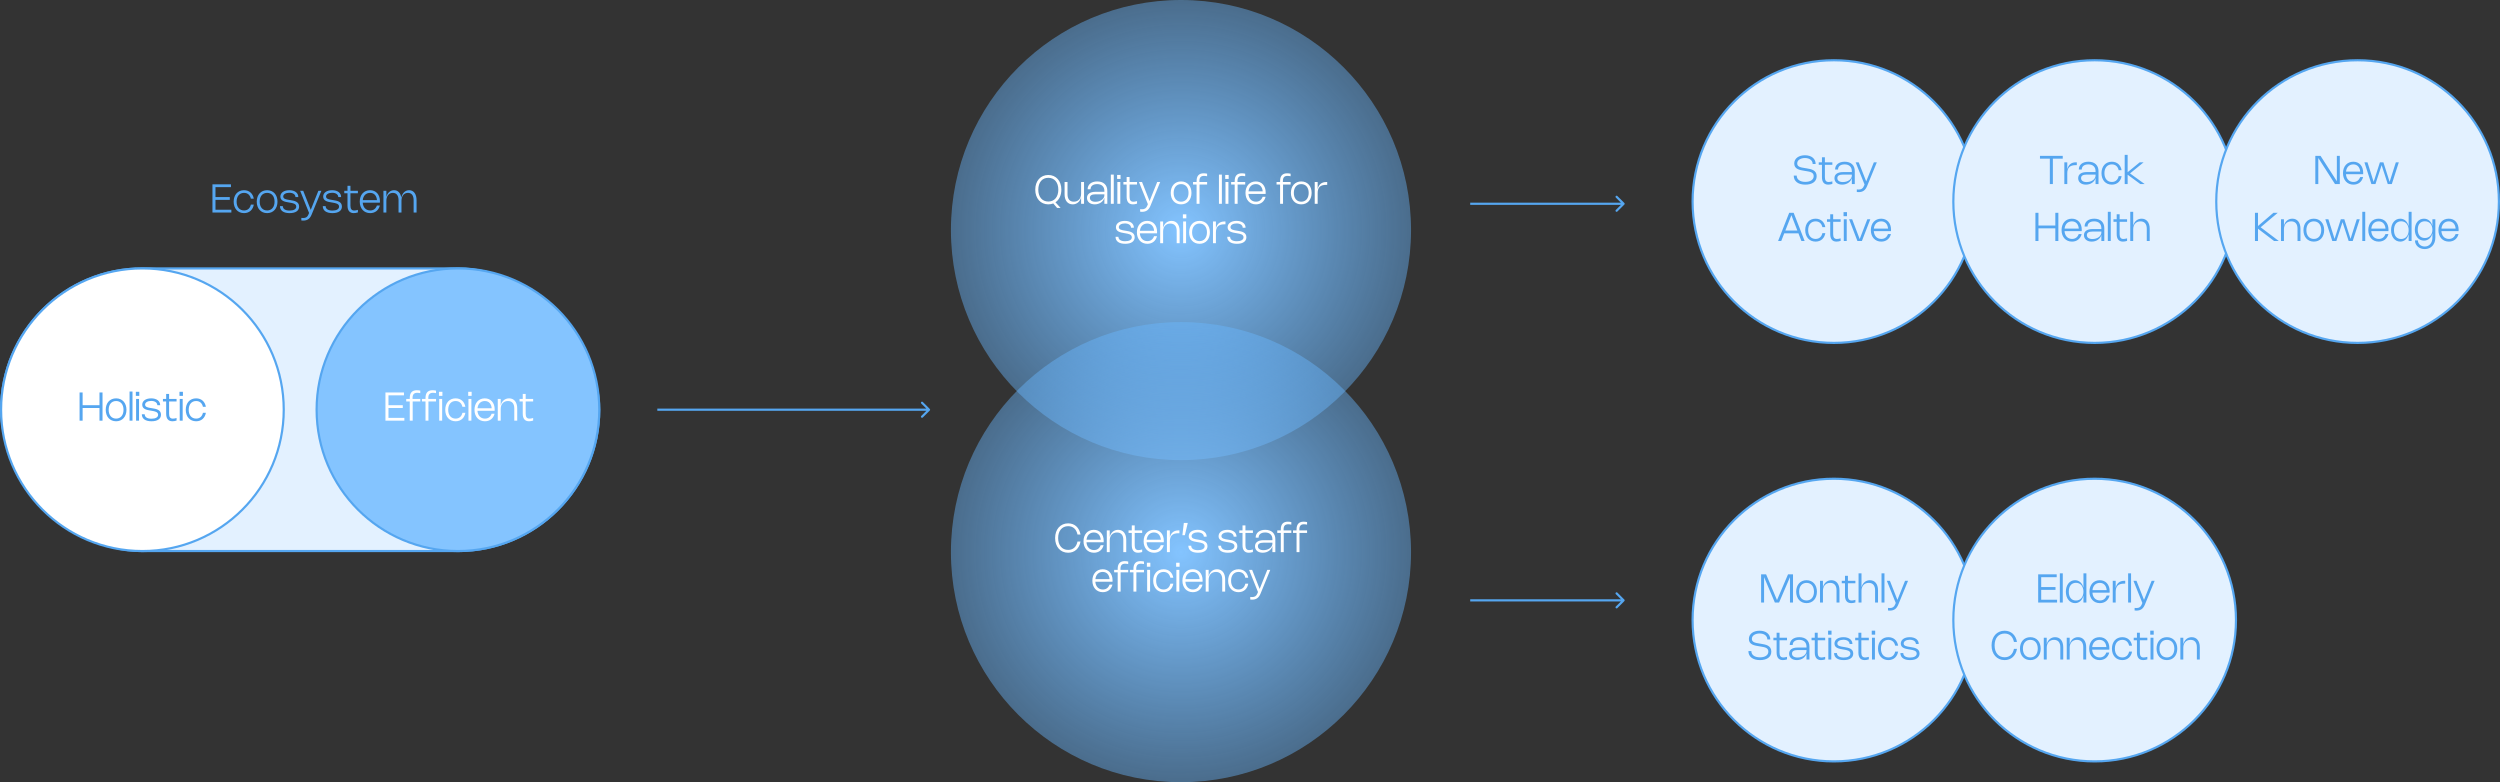 <svg width="1141" height="357" viewBox="0 0 1141 357" fill="none" xmlns="http://www.w3.org/2000/svg">
<rect x="0" y="0" width="1141" height="357" fill="#333333" stroke="none"/>
<g clip-path="url(#clip0_1672_37721)">
<circle cx="539" cy="105" r="105" fill="url(#paint0_radial_1672_37721)"/>
<circle cx="539" cy="252" r="105" fill="url(#paint1_radial_1672_37721)"/>
<rect x="0.5" y="122.5" width="273" height="129" rx="64.5" fill="#E3F1FF" stroke="#55A6F0"/>
<circle cx="65" cy="187" r="64.5" fill="white" stroke="#55A6F0"/>
<circle cx="209" cy="187" r="64.5" fill="#84C4FF" stroke="#55A6F0"/>
<circle cx="837" cy="92" r="64.5" fill="#E3F1FF" stroke="#55A6F0"/>
<circle cx="956" cy="92" r="64.5" fill="#E3F1FF" stroke="#55A6F0"/>
<circle cx="1076" cy="92" r="64.5" fill="#E3F1FF" stroke="#55A6F0"/>
<circle cx="837" cy="283" r="64.5" fill="#E3F1FF" stroke="#55A6F0"/>
<circle cx="956" cy="283" r="64.5" fill="#E3F1FF" stroke="#55A6F0"/>
<path d="M46.791 179.13V192H45.405V186.222H37.706V192H36.32V179.13H37.706V184.935H45.405V179.13H46.791ZM48.253 187.036C48.253 183.9 50.148 181.807 52.987 181.807C55.822 181.807 57.717 183.9 57.717 187.036C57.717 190.173 55.822 192.27 52.987 192.27C50.152 192.27 48.253 190.173 48.253 187.036ZM49.594 187.036C49.594 189.502 50.917 191.05 52.987 191.05C55.057 191.05 56.376 189.502 56.376 187.036C56.376 184.57 55.062 183.027 52.987 183.027C50.917 183.027 49.594 184.57 49.594 187.036ZM60.472 178.68V192H59.131V178.68H60.472ZM63.572 178.828V180.66H61.998V178.828H63.572ZM63.456 182.077V192H62.114V182.077H63.456ZM68.986 181.807C71.502 181.807 73.104 183.031 73.104 184.93H71.794C71.794 183.76 70.683 182.977 68.986 182.977C67.411 182.977 66.223 183.666 66.223 184.696C66.223 185.812 67.623 186.033 68.91 186.24L69.535 186.339C71.209 186.609 73.473 186.978 73.473 189.264C73.473 191.181 71.875 192.27 69.148 192.27C66.331 192.27 64.734 191.109 64.734 189.07H66.048C66.048 190.362 67.155 191.1 69.144 191.1C70.993 191.1 72.163 190.452 72.163 189.295C72.163 187.986 70.665 187.72 69.243 187.482L68.626 187.378C67.047 187.108 64.909 186.757 64.909 184.728C64.909 182.955 66.552 181.807 68.986 181.807ZM80.585 191.95C79.883 192.162 79.253 192.27 78.695 192.27C76.836 192.27 75.837 191.1 75.837 188.863V183.216H74.366V182.077H75.837V179.791H77.178V182.077H80.585V183.216H77.178V188.868C77.178 190.357 77.718 191.068 78.906 191.068C79.334 191.068 79.883 190.974 80.585 190.78V191.95ZM83.489 178.828V180.66H81.913V178.828H83.489ZM83.371 182.077V192H82.031V182.077H83.371ZM86.121 187.036C86.121 189.502 87.444 191.05 89.514 191.05C91.269 191.05 92.291 189.939 92.619 188.395H93.96C93.591 190.636 92.016 192.27 89.51 192.27C86.675 192.27 84.78 190.173 84.78 187.036C84.78 183.9 86.675 181.807 89.51 181.807C92.012 181.807 93.587 183.436 93.956 185.668H92.615C92.286 184.129 91.265 183.027 89.514 183.027C87.444 183.027 86.121 184.57 86.121 187.036Z" fill="#55A6F0"/>
<path d="M175.915 179.13H184.371V180.421H177.301V184.935H183.831V186.222H177.301V190.708H184.551V192H175.915V179.13ZM187.013 192V183.216H185.397V182.077H187.013V181.614C187.013 179.278 188.093 178.095 190.235 178.095C190.712 178.095 191.238 178.153 191.814 178.27V179.44C191.27 179.332 190.802 179.274 190.397 179.274C188.952 179.274 188.291 180.016 188.291 181.614V182.077H191.819V183.216H188.354V192H187.013ZM194.202 192V183.216H192.586V182.077H194.202V181.614C194.202 179.278 195.282 178.095 197.424 178.095C197.901 178.095 198.427 178.153 199.003 178.27V179.44C198.459 179.332 197.991 179.274 197.586 179.274C196.141 179.274 195.48 180.016 195.48 181.614V182.077H199.008V183.216H195.543V192H194.202ZM201.915 178.828V180.66H200.34V178.828H201.915ZM201.798 182.077V192H200.457V182.077H201.798ZM204.553 187.036C204.553 189.502 205.876 191.05 207.946 191.05C209.701 191.05 210.722 189.939 211.051 188.395H212.392C212.023 190.636 210.448 192.27 207.941 192.27C205.106 192.27 203.212 190.173 203.212 187.036C203.212 183.9 205.106 181.807 207.941 181.807C210.443 181.807 212.018 183.436 212.387 185.668H211.046C210.718 184.129 209.696 183.027 207.946 183.027C205.876 183.027 204.553 184.57 204.553 187.036ZM215.262 178.828V180.66H213.687V178.828H215.262ZM215.145 182.077V192H213.804V182.077H215.145ZM224.388 188.814H225.729C225.171 190.996 223.538 192.27 221.315 192.27C218.466 192.27 216.554 190.164 216.554 187.023C216.554 183.9 218.444 181.807 221.265 181.807C223.938 181.807 225.77 183.751 225.77 186.852C225.77 187.054 225.765 187.261 225.743 187.5H217.908C218.061 189.678 219.371 191.05 221.346 191.05C222.822 191.05 223.853 190.281 224.388 188.814ZM217.931 186.33H224.406C224.235 184.237 223.043 183.027 221.27 183.027C219.411 183.027 218.156 184.291 217.931 186.33ZM228.522 186.618V192H227.181V182.077H228.522V185.025C229.012 183.054 230.452 181.807 232.365 181.807C234.646 181.807 236.059 183.576 236.059 186.393V192H234.718V186.393C234.718 184.228 233.697 183.027 231.838 183.027C229.831 183.027 228.522 184.431 228.522 186.618ZM243.331 191.95C242.629 192.162 241.999 192.27 241.441 192.27C239.582 192.27 238.583 191.1 238.583 188.863V183.216H237.112V182.077H238.583V179.791H239.924V182.077H243.331V183.216H239.924V188.868C239.924 190.357 240.464 191.068 241.652 191.068C242.08 191.068 242.629 190.974 243.331 190.78V191.95Z" fill="white"/>
<path d="M472.492 86.565C472.492 82.573 474.904 79.86 478.446 79.86C481.992 79.86 484.404 82.578 484.404 86.565C484.404 89.148 483.391 91.2 481.713 92.325L484.057 94.908H482.46L480.714 92.852C480.03 93.126 479.269 93.27 478.446 93.27C474.904 93.27 472.492 90.552 472.492 86.565ZM473.878 86.565C473.878 89.886 475.647 91.978 478.446 91.978C481.249 91.978 483.018 89.886 483.018 86.565C483.018 83.244 481.249 81.151 478.446 81.151C475.647 81.151 473.878 83.244 473.878 86.565ZM493.413 88.46V83.078H494.754V93H493.413V90.052C492.918 92.023 491.482 93.27 489.565 93.27C487.288 93.27 485.875 91.501 485.875 88.684V83.078H487.216V88.684C487.216 90.849 488.233 92.05 490.096 92.05C492.103 92.05 493.413 90.647 493.413 88.46ZM496.392 86.385C496.392 84.207 498.102 82.808 500.78 82.808C503.651 82.808 505.379 84.418 505.379 87.114V93H504.038V90.233C503.547 92.041 501.801 93.27 499.628 93.27C497.499 93.27 496.1 92.1 496.1 90.327C496.1 88.549 497.513 87.537 500.028 87.537H504.038V87.114C504.038 85.192 502.8 84.027 500.757 84.027C498.782 84.027 497.733 84.963 497.733 86.385H496.392ZM504.038 88.68H500.019C498.278 88.68 497.423 89.207 497.423 90.291C497.423 91.421 498.359 92.091 499.965 92.091C502.229 92.091 504.038 90.772 504.038 89.126V88.68ZM508.324 79.68V93H506.983V79.68H508.324ZM511.425 79.829V81.66H509.85V79.829H511.425ZM511.308 83.078V93H509.967V83.078H511.308ZM518.945 92.951C518.243 93.162 517.613 93.27 517.055 93.27C515.197 93.27 514.198 92.1 514.198 89.864V84.216H512.726V83.078H514.198V80.791H515.539V83.078H518.945V84.216H515.539V89.868C515.539 91.358 516.079 92.069 517.267 92.069C517.694 92.069 518.243 91.974 518.945 91.781V92.951ZM528.14 83.078H529.508L525.084 93.882C524.292 95.849 523.122 96.681 521.214 96.681C520.935 96.681 520.656 96.663 520.368 96.627V95.444C520.692 95.484 520.962 95.507 521.21 95.507C522.443 95.507 523.158 95.034 523.64 93.832L523.896 93.198L519.828 83.078H521.228L524.657 91.785L528.14 83.078ZM534.32 88.037C534.32 84.9 536.215 82.808 539.054 82.808C541.889 82.808 543.784 84.9 543.784 88.037C543.784 91.173 541.889 93.27 539.054 93.27C536.219 93.27 534.32 91.173 534.32 88.037ZM535.661 88.037C535.661 90.502 536.984 92.05 539.054 92.05C541.124 92.05 542.443 90.502 542.443 88.037C542.443 85.57 541.129 84.027 539.054 84.027C536.984 84.027 535.661 85.57 535.661 88.037ZM546.123 93V84.216H544.507V83.078H546.123V82.614C546.123 80.278 547.203 79.095 549.345 79.095C549.822 79.095 550.348 79.153 550.924 79.27V80.441C550.38 80.332 549.912 80.274 549.507 80.274C548.062 80.274 547.401 81.016 547.401 82.614V83.078H550.929V84.216H547.464V93H546.123ZM557.666 79.68V93H556.325V79.68H557.666ZM560.767 79.829V81.66H559.192V79.829H560.767ZM560.65 83.078V93H559.309V83.078H560.65ZM563.508 93V84.216H561.892V83.078H563.508V82.614C563.508 80.278 564.588 79.095 566.73 79.095C567.207 79.095 567.733 79.153 568.309 79.27V80.441C567.765 80.332 567.297 80.274 566.892 80.274C565.447 80.274 564.786 81.016 564.786 82.614V83.078H568.314V84.216H564.849V93H563.508ZM576.274 89.814H577.615C577.057 91.996 575.423 93.27 573.2 93.27C570.352 93.27 568.439 91.164 568.439 88.023C568.439 84.9 570.329 82.808 573.151 82.808C575.824 82.808 577.655 84.751 577.655 87.852C577.655 88.055 577.651 88.261 577.628 88.5H569.794C569.947 90.678 571.256 92.05 573.232 92.05C574.708 92.05 575.738 91.281 576.274 89.814ZM569.816 87.33H576.292C576.121 85.237 574.928 84.027 573.155 84.027C571.297 84.027 570.041 85.291 569.816 87.33ZM584.232 93V84.216H582.617V83.078H584.232V82.614C584.232 80.278 585.312 79.095 587.454 79.095C587.931 79.095 588.458 79.153 589.034 79.27V80.441C588.489 80.332 588.021 80.274 587.616 80.274C586.172 80.274 585.51 81.016 585.51 82.614V83.078H589.038V84.216H585.573V93H584.232ZM589.164 88.037C589.164 84.9 591.059 82.808 593.898 82.808C596.733 82.808 598.628 84.9 598.628 88.037C598.628 91.173 596.733 93.27 593.898 93.27C591.063 93.27 589.164 91.173 589.164 88.037ZM590.505 88.037C590.505 90.502 591.828 92.05 593.898 92.05C595.968 92.05 597.287 90.502 597.287 88.037C597.287 85.57 595.973 84.027 593.898 84.027C591.828 84.027 590.505 85.57 590.505 88.037ZM601.378 88.126V93H600.037V83.078H601.378V86.308C601.833 84.252 603.142 83.078 605.284 83.078H605.734V84.369H605.284C602.458 84.369 601.378 85.606 601.378 88.126ZM513.385 100.807C515.9 100.807 517.502 102.031 517.502 103.93H516.193C516.193 102.76 515.081 101.977 513.385 101.977C511.81 101.977 510.622 102.666 510.622 103.696C510.622 104.812 512.021 105.033 513.308 105.24L513.934 105.339C515.608 105.609 517.871 105.978 517.871 108.264C517.871 110.181 516.274 111.27 513.547 111.27C510.73 111.27 509.132 110.109 509.132 108.07H510.446C510.446 109.362 511.553 110.1 513.542 110.1C515.392 110.1 516.562 109.452 516.562 108.295C516.562 106.986 515.063 106.72 513.641 106.482L513.025 106.378C511.445 106.108 509.308 105.757 509.308 103.728C509.308 101.955 510.95 100.807 513.385 100.807ZM526.712 107.814H528.053C527.495 109.996 525.862 111.27 523.639 111.27C520.79 111.27 518.878 109.164 518.878 106.023C518.878 102.9 520.768 100.807 523.589 100.807C526.262 100.807 528.094 102.751 528.094 105.852C528.094 106.054 528.089 106.261 528.067 106.5H520.232C520.385 108.678 521.695 110.05 523.67 110.05C525.146 110.05 526.177 109.281 526.712 107.814ZM520.255 105.33H526.73C526.559 103.237 525.367 102.027 523.594 102.027C521.735 102.027 520.48 103.291 520.255 105.33ZM530.846 105.618V111H529.505V101.077H530.846V104.025C531.337 102.054 532.777 100.807 534.689 100.807C536.971 100.807 538.384 102.576 538.384 105.393V111H537.043V105.393C537.043 103.228 536.021 102.027 534.163 102.027C532.156 102.027 530.846 103.431 530.846 105.618ZM541.44 97.829V99.66H539.865V97.829H541.44ZM541.323 101.077V111H539.982V101.077H541.323ZM542.731 106.036C542.731 102.9 544.626 100.807 547.465 100.807C550.3 100.807 552.195 102.9 552.195 106.036C552.195 109.173 550.3 111.27 547.465 111.27C544.63 111.27 542.731 109.173 542.731 106.036ZM544.072 106.036C544.072 108.502 545.395 110.05 547.465 110.05C549.535 110.05 550.854 108.502 550.854 106.036C550.854 103.57 549.54 102.027 547.465 102.027C545.395 102.027 544.072 103.57 544.072 106.036ZM554.946 106.126V111H553.605V101.077H554.946V104.308C555.4 102.252 556.71 101.077 558.852 101.077H559.302V102.369H558.852C556.026 102.369 554.946 103.606 554.946 106.126ZM564.361 100.807C566.877 100.807 568.479 102.031 568.479 103.93H567.169C567.169 102.76 566.058 101.977 564.361 101.977C562.786 101.977 561.598 102.666 561.598 103.696C561.598 104.812 562.998 105.033 564.285 105.24L564.91 105.339C566.584 105.609 568.848 105.978 568.848 108.264C568.848 110.181 567.25 111.27 564.523 111.27C561.706 111.27 560.109 110.109 560.109 108.07H561.423C561.423 109.362 562.53 110.1 564.519 110.1C566.368 110.1 567.538 109.452 567.538 108.295C567.538 106.986 566.04 106.72 564.618 106.482L564.001 106.378C562.422 106.108 560.284 105.757 560.284 103.728C560.284 101.955 561.927 100.807 564.361 100.807Z" fill="white"/>
<path d="M823.799 70.86C826.697 70.86 828.659 72.39 828.659 74.861H827.304C827.304 73.177 825.842 72.12 823.785 72.12C821.963 72.12 820.244 72.966 820.244 74.591C820.244 76.129 821.769 76.391 823.727 76.706L824.492 76.832C826.562 77.165 829.127 77.588 829.127 80.395C829.127 82.956 826.998 84.27 823.965 84.27C820.707 84.27 818.664 82.758 818.664 80.153H820.019C820.019 81.948 821.576 83.01 823.952 83.01C826.089 83.01 827.768 82.141 827.768 80.377C827.768 78.659 826.184 78.384 824.352 78.091L823.475 77.948C821.414 77.619 818.889 77.223 818.889 74.622C818.889 72.192 821.099 70.86 823.799 70.86ZM836.289 83.951C835.587 84.162 834.957 84.27 834.399 84.27C832.54 84.27 831.541 83.1 831.541 80.864V75.216H830.07V74.078H831.541V71.791H832.882V74.078H836.289V75.216H832.882V80.868C832.882 82.358 833.422 83.069 834.61 83.069C835.038 83.069 835.587 82.974 836.289 82.781V83.951ZM837.537 77.385C837.537 75.207 839.247 73.808 841.924 73.808C844.795 73.808 846.523 75.418 846.523 78.114V84H845.182V81.233C844.692 83.041 842.946 84.27 840.772 84.27C838.644 84.27 837.244 83.1 837.244 81.327C837.244 79.549 838.657 78.537 841.173 78.537H845.182V78.114C845.182 76.192 843.945 75.027 841.902 75.027C839.926 75.027 838.878 75.963 838.878 77.385H837.537ZM845.182 79.68H841.164C839.422 79.68 838.567 80.207 838.567 81.291C838.567 82.421 839.503 83.091 841.11 83.091C843.373 83.091 845.182 81.772 845.182 80.126V79.68ZM855.222 74.078H856.59L852.166 84.882C851.374 86.849 850.204 87.681 848.296 87.681C848.017 87.681 847.738 87.663 847.45 87.627V86.444C847.774 86.484 848.044 86.507 848.292 86.507C849.525 86.507 850.24 86.034 850.722 84.832L850.978 84.198L846.91 74.078H848.31L851.739 82.785L855.222 74.078ZM812.959 110H811.515L816.586 97.13H818.625L823.642 110H822.166L820.803 106.485H814.336L812.959 110ZM814.831 105.225H820.317L817.59 98.201L814.831 105.225ZM825.24 105.036C825.24 107.502 826.563 109.05 828.633 109.05C830.388 109.05 831.41 107.939 831.738 106.395H833.079C832.71 108.636 831.135 110.27 828.629 110.27C825.794 110.27 823.899 108.173 823.899 105.036C823.899 101.9 825.794 99.808 828.629 99.808C831.131 99.808 832.706 101.436 833.075 103.668H831.734C831.405 102.129 830.384 101.027 828.633 101.027C826.563 101.027 825.24 102.57 825.24 105.036ZM840.059 109.95C839.357 110.162 838.727 110.27 838.169 110.27C836.311 110.27 835.312 109.1 835.312 106.863V101.216H833.84V100.077H835.312V97.791H836.653V100.077H840.059V101.216H836.653V106.868C836.653 108.357 837.193 109.068 838.381 109.068C838.808 109.068 839.357 108.974 840.059 108.78V109.95ZM842.963 96.829V98.66H841.388V96.829H842.963ZM842.846 100.077V110H841.505V100.077H842.846ZM852.242 100.077H853.61L849.767 110H847.724L843.931 100.077H845.33L848.764 109.113L852.242 100.077ZM861.687 106.814H863.028C862.47 108.996 860.837 110.27 858.614 110.27C855.765 110.27 853.853 108.164 853.853 105.023C853.853 101.9 855.743 99.808 858.564 99.808C861.237 99.808 863.069 101.751 863.069 104.852C863.069 105.054 863.064 105.261 863.042 105.5H855.207C855.36 107.678 856.67 109.05 858.645 109.05C860.121 109.05 861.152 108.281 861.687 106.814ZM855.23 104.33H861.705C861.534 102.237 860.342 101.027 858.569 101.027C856.71 101.027 855.455 102.291 855.23 104.33Z" fill="#55A6F0"/>
<path d="M816.052 262.13H818.329V275H816.943V263.408L811.966 275H810.049L805.126 263.412V275H803.767V262.13H806.048L811.025 273.875L816.052 262.13ZM819.778 270.036C819.778 266.9 821.673 264.807 824.512 264.807C827.347 264.807 829.242 266.9 829.242 270.036C829.242 273.173 827.347 275.27 824.512 275.27C821.677 275.27 819.778 273.173 819.778 270.036ZM821.119 270.036C821.119 272.502 822.442 274.05 824.512 274.05C826.582 274.05 827.901 272.502 827.901 270.036C827.901 267.57 826.587 266.027 824.512 266.027C822.442 266.027 821.119 267.57 821.119 270.036ZM831.993 269.618V275H830.652V265.077H831.993V268.025C832.483 266.054 833.923 264.807 835.836 264.807C838.117 264.807 839.53 266.576 839.53 269.393V275H838.189V269.393C838.189 267.228 837.168 266.027 835.309 266.027C833.302 266.027 831.993 267.431 831.993 269.618ZM846.802 274.95C846.1 275.162 845.47 275.27 844.912 275.27C843.053 275.27 842.054 274.1 842.054 271.863V266.216H840.583V265.077H842.054V262.791H843.395V265.077H846.802V266.216H843.395V271.868C843.395 273.357 843.935 274.068 845.123 274.068C845.551 274.068 846.1 273.974 846.802 273.78V274.95ZM849.588 269.618V275H848.247V261.68H849.588V268.025C850.083 266.054 851.519 264.807 853.436 264.807C855.713 264.807 857.126 266.576 857.126 269.393V275H855.785V269.393C855.785 267.228 854.768 266.027 852.909 266.027C850.898 266.027 849.588 267.431 849.588 269.618ZM860.069 261.68V275H858.728V261.68H860.069ZM869.461 265.077H870.829L866.406 275.882C865.614 277.849 864.444 278.681 862.536 278.681C862.257 278.681 861.978 278.663 861.69 278.627V277.444C862.014 277.484 862.284 277.507 862.531 277.507C863.764 277.507 864.48 277.034 864.961 275.833L865.218 275.198L861.15 265.077H862.549L865.978 273.785L869.461 265.077ZM803.101 287.86C805.999 287.86 807.961 289.39 807.961 291.86H806.607C806.607 290.177 805.144 289.12 803.088 289.12C801.265 289.12 799.546 289.966 799.546 291.59C799.546 293.129 801.072 293.39 803.029 293.705L803.794 293.831C805.864 294.164 808.429 294.587 808.429 297.395C808.429 299.956 806.301 301.27 803.268 301.27C800.01 301.27 797.967 299.758 797.967 297.152H799.321C799.321 298.948 800.878 300.01 803.254 300.01C805.392 300.01 807.07 299.141 807.07 297.377C807.07 295.658 805.486 295.384 803.655 295.091L802.777 294.947C800.716 294.619 798.192 294.223 798.192 291.622C798.192 289.192 800.401 287.86 803.101 287.86ZM815.592 300.95C814.89 301.162 814.26 301.27 813.702 301.27C811.843 301.27 810.844 300.1 810.844 297.863V292.216H809.373V291.077H810.844V288.791H812.185V291.077H815.592V292.216H812.185V297.868C812.185 299.357 812.725 300.068 813.913 300.068C814.341 300.068 814.89 299.974 815.592 299.78V300.95ZM816.84 294.385C816.84 292.207 818.55 290.807 821.227 290.807C824.098 290.807 825.826 292.418 825.826 295.114V301H824.485V298.232C823.995 300.041 822.249 301.27 820.075 301.27C817.947 301.27 816.547 300.1 816.547 298.327C816.547 296.549 817.96 295.537 820.476 295.537H824.485V295.114C824.485 293.192 823.248 292.027 821.205 292.027C819.229 292.027 818.181 292.963 818.181 294.385H816.84ZM824.485 296.68H820.467C818.725 296.68 817.87 297.206 817.87 298.291C817.87 299.42 818.806 300.091 820.413 300.091C822.676 300.091 824.485 298.772 824.485 297.125V296.68ZM833.012 300.95C832.31 301.162 831.68 301.27 831.122 301.27C829.263 301.27 828.264 300.1 828.264 297.863V292.216H826.793V291.077H828.264V288.791H829.605V291.077H833.012V292.216H829.605V297.868C829.605 299.357 830.145 300.068 831.333 300.068C831.761 300.068 832.31 299.974 833.012 299.78V300.95ZM835.915 287.828V289.66H834.34V287.828H835.915ZM835.798 291.077V301H834.457V291.077H835.798ZM841.329 290.807C843.845 290.807 845.447 292.031 845.447 293.93H844.137C844.137 292.76 843.026 291.977 841.329 291.977C839.754 291.977 838.566 292.666 838.566 293.696C838.566 294.812 839.966 295.033 841.253 295.24L841.878 295.339C843.552 295.609 845.816 295.978 845.816 298.264C845.816 300.181 844.218 301.27 841.491 301.27C838.674 301.27 837.077 300.109 837.077 298.07H838.391C838.391 299.362 839.498 300.1 841.487 300.1C843.336 300.1 844.506 299.452 844.506 298.295C844.506 296.986 843.008 296.72 841.586 296.482L840.969 296.378C839.39 296.108 837.252 295.757 837.252 293.728C837.252 291.955 838.895 290.807 841.329 290.807ZM852.928 300.95C852.226 301.162 851.596 301.27 851.038 301.27C849.179 301.27 848.18 300.1 848.18 297.863V292.216H846.709V291.077H848.18V288.791H849.521V291.077H852.928V292.216H849.521V297.868C849.521 299.357 850.061 300.068 851.249 300.068C851.677 300.068 852.226 299.974 852.928 299.78V300.95ZM855.831 287.828V289.66H854.256V287.828H855.831ZM855.714 291.077V301H854.373V291.077H855.714ZM858.464 296.036C858.464 298.502 859.787 300.05 861.857 300.05C863.612 300.05 864.634 298.939 864.962 297.395H866.303C865.934 299.636 864.359 301.27 861.853 301.27C859.018 301.27 857.123 299.173 857.123 296.036C857.123 292.9 859.018 290.807 861.853 290.807C864.355 290.807 865.93 292.436 866.299 294.668H864.958C864.629 293.129 863.608 292.027 861.857 292.027C859.787 292.027 858.464 293.57 858.464 296.036ZM871.599 290.807C874.114 290.807 875.716 292.031 875.716 293.93H874.407C874.407 292.76 873.295 291.977 871.599 291.977C870.024 291.977 868.836 292.666 868.836 293.696C868.836 294.812 870.235 295.033 871.522 295.24L872.148 295.339C873.822 295.609 876.085 295.978 876.085 298.264C876.085 300.181 874.488 301.27 871.761 301.27C868.944 301.27 867.346 300.109 867.346 298.07H868.66C868.66 299.362 869.767 300.1 871.756 300.1C873.606 300.1 874.776 299.452 874.776 298.295C874.776 296.986 873.277 296.72 871.855 296.482L871.239 296.378C869.659 296.108 867.522 295.757 867.522 293.728C867.522 291.955 869.164 290.807 871.599 290.807Z" fill="#55A6F0"/>
<path d="M930.219 262.13H938.675V263.421H931.605V267.935H938.135V269.222H931.605V273.708H938.855V275H930.219V262.13ZM941.451 261.68V275H940.11V261.68H941.451ZM950.888 261.68H952.229V275H950.888V271.809C950.384 273.92 948.953 275.27 947.054 275.27C944.588 275.27 942.856 273.11 942.856 270.036C942.856 266.963 944.588 264.807 947.054 264.807C948.953 264.807 950.384 266.157 950.888 268.263V261.68ZM950.888 270.036C950.888 267.593 949.538 265.995 947.477 265.995C945.412 265.995 944.197 267.494 944.197 270.036C944.197 272.579 945.416 274.082 947.477 274.082C949.538 274.082 950.888 272.48 950.888 270.036ZM961.465 271.814H962.806C962.248 273.996 960.615 275.27 958.392 275.27C955.543 275.27 953.631 273.164 953.631 270.023C953.631 266.9 955.521 264.807 958.342 264.807C961.015 264.807 962.847 266.751 962.847 269.852C962.847 270.054 962.842 270.261 962.82 270.5H954.985C955.138 272.678 956.448 274.05 958.423 274.05C959.899 274.05 960.93 273.281 961.465 271.814ZM955.008 269.33H961.483C961.312 267.237 960.12 266.027 958.347 266.027C956.488 266.027 955.233 267.291 955.008 269.33ZM965.599 270.126V275H964.258V265.077H965.599V268.308C966.054 266.252 967.363 265.077 969.505 265.077H969.955V266.369H969.505C966.679 266.369 965.599 267.606 965.599 270.126ZM972.617 261.68V275H971.276V261.68H972.617ZM982.009 265.077H983.377L978.954 275.882C978.162 277.849 976.992 278.681 975.084 278.681C974.805 278.681 974.526 278.663 974.238 278.627V277.444C974.562 277.484 974.832 277.507 975.079 277.507C976.312 277.507 977.028 277.034 977.509 275.833L977.766 275.198L973.698 265.077H975.097L978.526 273.785L982.009 265.077ZM910.336 294.565C910.336 297.886 912.105 299.978 914.904 299.978C917.181 299.978 918.67 298.592 919.165 296.153H920.551C919.984 299.321 917.896 301.27 914.899 301.27C911.362 301.27 908.95 298.552 908.95 294.565C908.95 290.573 911.362 287.86 914.899 287.86C917.896 287.86 919.984 289.808 920.551 292.976H919.165C918.67 290.537 917.181 289.151 914.904 289.151C912.105 289.151 910.336 291.244 910.336 294.565ZM921.911 296.036C921.911 292.9 923.806 290.807 926.645 290.807C929.48 290.807 931.375 292.9 931.375 296.036C931.375 299.173 929.48 301.27 926.645 301.27C923.81 301.27 921.911 299.173 921.911 296.036ZM923.252 296.036C923.252 298.502 924.575 300.05 926.645 300.05C928.715 300.05 930.034 298.502 930.034 296.036C930.034 293.57 928.72 292.027 926.645 292.027C924.575 292.027 923.252 293.57 923.252 296.036ZM934.125 295.618V301H932.784V291.077H934.125V294.025C934.616 292.054 936.056 290.807 937.968 290.807C940.25 290.807 941.663 292.576 941.663 295.393V301H940.322V295.393C940.322 293.228 939.3 292.027 937.442 292.027C935.435 292.027 934.125 293.431 934.125 295.618ZM944.602 295.618V301H943.261V291.077H944.602V294.025C945.093 292.054 946.533 290.807 948.445 290.807C950.727 290.807 952.14 292.576 952.14 295.393V301H950.799V295.393C950.799 293.228 949.777 292.027 947.919 292.027C945.912 292.027 944.602 293.431 944.602 295.618ZM961.334 297.814H962.675C962.117 299.996 960.483 301.27 958.26 301.27C955.412 301.27 953.499 299.164 953.499 296.023C953.499 292.9 955.389 290.807 958.211 290.807C960.884 290.807 962.715 292.751 962.715 295.852C962.715 296.054 962.711 296.261 962.688 296.5H954.854C955.007 298.678 956.316 300.05 958.292 300.05C959.768 300.05 960.798 299.281 961.334 297.814ZM954.876 295.33H961.352C961.181 293.237 959.988 292.027 958.215 292.027C956.357 292.027 955.101 293.291 954.876 295.33ZM965.229 296.036C965.229 298.502 966.552 300.05 968.622 300.05C970.377 300.05 971.398 298.939 971.727 297.395H973.068C972.699 299.636 971.124 301.27 968.617 301.27C965.782 301.27 963.888 299.173 963.888 296.036C963.888 292.9 965.782 290.807 968.617 290.807C971.119 290.807 972.694 292.436 973.063 294.668H971.722C971.394 293.129 970.372 292.027 968.622 292.027C966.552 292.027 965.229 293.57 965.229 296.036ZM980.048 300.95C979.346 301.162 978.716 301.27 978.158 301.27C976.299 301.27 975.3 300.1 975.3 297.863V292.216H973.829V291.077H975.3V288.791H976.641V291.077H980.048V292.216H976.641V297.868C976.641 299.357 977.181 300.068 978.369 300.068C978.797 300.068 979.346 299.974 980.048 299.78V300.95ZM982.951 287.828V289.66H981.376V287.828H982.951ZM982.834 291.077V301H981.493V291.077H982.834ZM984.243 296.036C984.243 292.9 986.138 290.807 988.977 290.807C991.812 290.807 993.707 292.9 993.707 296.036C993.707 299.173 991.812 301.27 988.977 301.27C986.142 301.27 984.243 299.173 984.243 296.036ZM985.584 296.036C985.584 298.502 986.907 300.05 988.977 300.05C991.047 300.05 992.366 298.502 992.366 296.036C992.366 293.57 991.052 292.027 988.977 292.027C986.907 292.027 985.584 293.57 985.584 296.036ZM996.457 295.618V301H995.116V291.077H996.457V294.025C996.948 292.054 998.388 290.807 1000.3 290.807C1002.58 290.807 1003.99 292.576 1003.99 295.393V301H1002.65V295.393C1002.65 293.228 1001.63 292.027 999.774 292.027C997.767 292.027 996.457 293.431 996.457 295.618Z" fill="#55A6F0"/>
<path d="M941.436 71.13V72.421H936.931V84H935.545V72.421H931.041V71.13H941.436ZM943.506 79.126V84H942.165V74.078H943.506V77.308C943.961 75.252 945.27 74.078 947.412 74.078H947.862V75.369H947.412C944.586 75.369 943.506 76.606 943.506 79.126ZM948.77 77.385C948.77 75.207 950.48 73.808 953.158 73.808C956.029 73.808 957.757 75.418 957.757 78.114V84H956.416V81.233C955.925 83.041 954.179 84.27 952.006 84.27C949.877 84.27 948.478 83.1 948.478 81.327C948.478 79.549 949.891 78.537 952.406 78.537H956.416V78.114C956.416 76.192 955.178 75.027 953.135 75.027C951.16 75.027 950.111 75.963 950.111 77.385H948.77ZM956.416 79.68H952.397C950.656 79.68 949.801 80.207 949.801 81.291C949.801 82.421 950.737 83.091 952.343 83.091C954.607 83.091 956.416 81.772 956.416 80.126V79.68ZM960.459 79.037C960.459 81.502 961.782 83.05 963.852 83.05C965.607 83.05 966.629 81.939 966.957 80.395H968.298C967.929 82.636 966.354 84.27 963.848 84.27C961.013 84.27 959.118 82.173 959.118 79.037C959.118 75.9 961.013 73.808 963.848 73.808C966.35 73.808 967.925 75.436 968.294 77.668H966.953C966.624 76.129 965.603 75.027 963.852 75.027C961.782 75.027 960.459 76.57 960.459 79.037ZM978.355 74.078L972.145 79.144L978.832 84H976.847L971.056 79.739V84H969.715V70.68H971.056V78.596L976.568 74.078H978.355ZM939.437 97.13V110H938.051V104.222H930.351V110H928.965V97.13H930.351V102.935H938.051V97.13H939.437ZM948.733 106.814H950.074C949.516 108.996 947.882 110.27 945.659 110.27C942.811 110.27 940.898 108.164 940.898 105.023C940.898 101.9 942.788 99.808 945.61 99.808C948.283 99.808 950.114 101.751 950.114 104.852C950.114 105.054 950.11 105.261 950.087 105.5H942.253C942.406 107.678 943.715 109.05 945.691 109.05C947.167 109.05 948.197 108.281 948.733 106.814ZM942.275 104.33H948.751C948.58 102.237 947.387 101.027 945.614 101.027C943.756 101.027 942.5 102.291 942.275 104.33ZM951.416 103.385C951.416 101.207 953.126 99.808 955.803 99.808C958.674 99.808 960.402 101.418 960.402 104.114V110H959.061V107.232C958.571 109.041 956.825 110.27 954.651 110.27C952.523 110.27 951.123 109.1 951.123 107.327C951.123 105.549 952.536 104.537 955.052 104.537H959.061V104.114C959.061 102.192 957.824 101.027 955.781 101.027C953.805 101.027 952.757 101.963 952.757 103.385H951.416ZM959.061 105.68H955.043C953.301 105.68 952.446 106.206 952.446 107.291C952.446 108.42 953.382 109.091 954.989 109.091C957.252 109.091 959.061 107.772 959.061 106.125V105.68ZM963.348 96.68V110H962.007V96.68H963.348ZM970.804 109.95C970.102 110.162 969.472 110.27 968.914 110.27C967.056 110.27 966.057 109.1 966.057 106.863V101.216H964.585V100.077H966.057V97.791H967.398V100.077H970.804V101.216H967.398V106.868C967.398 108.357 967.938 109.068 969.126 109.068C969.553 109.068 970.102 108.974 970.804 108.78V109.95ZM973.591 104.618V110H972.25V96.68H973.591V103.025C974.086 101.054 975.522 99.808 977.439 99.808C979.716 99.808 981.129 101.576 981.129 104.393V110H979.788V104.393C979.788 102.228 978.771 101.027 976.912 101.027C974.901 101.027 973.591 102.431 973.591 104.618Z" fill="#55A6F0"/>
<path d="M1067.89 71.13V84H1065.69L1058.07 72.093V84H1056.71V71.13H1059.09L1066.54 82.713V71.13H1067.89ZM1077.18 80.814H1078.52C1077.96 82.996 1076.33 84.27 1074.1 84.27C1071.26 84.27 1069.34 82.164 1069.34 79.023C1069.34 75.9 1071.23 73.808 1074.06 73.808C1076.73 73.808 1078.56 75.751 1078.56 78.852C1078.56 79.055 1078.56 79.261 1078.53 79.5H1070.7C1070.85 81.678 1072.16 83.05 1074.14 83.05C1075.61 83.05 1076.64 82.281 1077.18 80.814ZM1070.72 78.33H1077.2C1077.03 76.237 1075.83 75.027 1074.06 75.027C1072.2 75.027 1070.95 76.291 1070.72 78.33ZM1086.19 74.078H1087.79L1090.62 83.01L1093.46 74.078H1094.82L1091.63 84H1089.77L1086.97 75.382L1084.16 84H1082.3L1079.12 74.078H1080.52L1083.33 83.01L1086.19 74.078ZM1039.55 97.13L1031.76 103.727L1040.05 110H1037.9L1030.55 104.388V110H1029.16V97.13H1030.55V103.151L1037.57 97.13H1039.55ZM1042.39 104.618V110H1041.05V100.077H1042.39V103.025C1042.88 101.054 1044.32 99.808 1046.24 99.808C1048.52 99.808 1049.93 101.576 1049.93 104.393V110H1048.59V104.393C1048.59 102.228 1047.57 101.027 1045.71 101.027C1043.7 101.027 1042.39 102.431 1042.39 104.618ZM1051.29 105.036C1051.29 101.9 1053.19 99.808 1056.03 99.808C1058.86 99.808 1060.75 101.9 1060.75 105.036C1060.75 108.173 1058.86 110.27 1056.03 110.27C1053.19 110.27 1051.29 108.173 1051.29 105.036ZM1052.63 105.036C1052.63 107.502 1053.96 109.05 1056.03 109.05C1058.1 109.05 1059.41 107.502 1059.41 105.036C1059.41 102.57 1058.1 101.027 1056.03 101.027C1053.96 101.027 1052.63 102.57 1052.63 105.036ZM1068.35 100.077H1069.95L1072.78 109.01L1075.62 100.077H1076.98L1073.78 110H1071.93L1069.13 101.382L1066.31 110H1064.46L1061.28 100.077H1062.68L1065.49 109.01L1068.35 100.077ZM1079.49 96.68V110H1078.15V96.68H1079.49ZM1088.73 106.814H1090.07C1089.51 108.996 1087.88 110.27 1085.65 110.27C1082.81 110.27 1080.89 108.164 1080.89 105.023C1080.89 101.9 1082.78 99.808 1085.6 99.808C1088.28 99.808 1090.11 101.751 1090.11 104.852C1090.11 105.054 1090.1 105.261 1090.08 105.5H1082.25C1082.4 107.678 1083.71 109.05 1085.69 109.05C1087.16 109.05 1088.19 108.281 1088.73 106.814ZM1082.27 104.33H1088.75C1088.57 102.237 1087.38 101.027 1085.61 101.027C1083.75 101.027 1082.49 102.291 1082.27 104.33ZM1099.31 96.68H1100.65V110H1099.31V106.809C1098.81 108.92 1097.38 110.27 1095.48 110.27C1093.01 110.27 1091.28 108.11 1091.28 105.036C1091.28 101.963 1093.01 99.808 1095.48 99.808C1097.38 99.808 1098.81 101.157 1099.31 103.263V96.68ZM1099.31 105.036C1099.31 102.593 1097.96 100.995 1095.9 100.995C1093.84 100.995 1092.62 102.494 1092.62 105.036C1092.62 107.579 1093.84 109.082 1095.9 109.082C1097.96 109.082 1099.31 107.48 1099.31 105.036ZM1110.15 100.077H1111.49V108.47C1111.49 111.562 1109.52 113.681 1106.66 113.681C1104.1 113.681 1102.19 111.989 1102.19 109.73H1103.53C1103.53 111.31 1104.89 112.511 1106.66 112.511C1108.73 112.511 1110.15 110.882 1110.15 108.47V106.503C1109.64 108.524 1108.2 109.82 1106.28 109.82C1103.85 109.82 1102.12 107.754 1102.12 104.812C1102.12 101.873 1103.85 99.808 1106.28 99.808C1108.21 99.808 1109.64 101.099 1110.15 103.115V100.077ZM1110.15 104.812C1110.15 102.507 1108.8 100.995 1106.7 100.995C1104.67 100.995 1103.46 102.413 1103.46 104.812C1103.46 107.21 1104.68 108.632 1106.7 108.632C1108.8 108.632 1110.15 107.12 1110.15 104.812ZM1120.74 106.814H1122.08C1121.52 108.996 1119.89 110.27 1117.66 110.27C1114.81 110.27 1112.9 108.164 1112.9 105.023C1112.9 101.9 1114.79 99.808 1117.61 99.808C1120.29 99.808 1122.12 101.751 1122.12 104.852C1122.12 105.054 1122.11 105.261 1122.09 105.5H1114.26C1114.41 107.678 1115.72 109.05 1117.69 109.05C1119.17 109.05 1120.2 108.281 1120.74 106.814ZM1114.28 104.33H1120.75C1120.58 102.237 1119.39 101.027 1117.62 101.027C1115.76 101.027 1114.5 102.291 1114.28 104.33Z" fill="#55A6F0"/>
<path d="M482.94 245.565C482.94 248.886 484.708 250.978 487.507 250.978C489.784 250.978 491.274 249.592 491.769 247.153H493.155C492.588 250.321 490.5 252.27 487.503 252.27C483.966 252.27 481.554 249.552 481.554 245.565C481.554 241.573 483.966 238.86 487.503 238.86C490.5 238.86 492.588 240.808 493.155 243.976H491.769C491.274 241.537 489.784 240.151 487.507 240.151C484.708 240.151 482.94 242.244 482.94 245.565ZM502.349 248.814H503.69C503.132 250.996 501.499 252.27 499.276 252.27C496.427 252.27 494.515 250.164 494.515 247.023C494.515 243.9 496.405 241.807 499.226 241.807C501.899 241.807 503.731 243.751 503.731 246.852C503.731 247.054 503.726 247.261 503.704 247.5H495.869C496.022 249.678 497.332 251.05 499.307 251.05C500.783 251.05 501.814 250.281 502.349 248.814ZM495.892 246.33H502.367C502.196 244.237 501.004 243.027 499.231 243.027C497.372 243.027 496.117 244.291 495.892 246.33ZM506.483 246.618V252H505.142V242.077H506.483V245.025C506.973 243.054 508.413 241.807 510.326 241.807C512.607 241.807 514.02 243.576 514.02 246.393V252H512.679V246.393C512.679 244.228 511.658 243.027 509.799 243.027C507.792 243.027 506.483 244.431 506.483 246.618ZM521.292 251.95C520.59 252.162 519.96 252.27 519.402 252.27C517.543 252.27 516.544 251.1 516.544 248.863V243.216H515.073V242.077H516.544V239.791H517.885V242.077H521.292V243.216H517.885V248.868C517.885 250.357 518.425 251.068 519.613 251.068C520.041 251.068 520.59 250.974 521.292 250.78V251.95ZM529.789 248.814H531.13C530.572 250.996 528.938 252.27 526.715 252.27C523.867 252.27 521.954 250.164 521.954 247.023C521.954 243.9 523.844 241.807 526.666 241.807C529.339 241.807 531.17 243.751 531.17 246.852C531.17 247.054 531.166 247.261 531.143 247.5H523.309C523.462 249.678 524.771 251.05 526.747 251.05C528.223 251.05 529.253 250.281 529.789 248.814ZM523.331 246.33H529.807C529.636 244.237 528.443 243.027 526.67 243.027C524.812 243.027 523.556 244.291 523.331 246.33ZM533.922 247.126V252H532.581V242.077H533.922V245.308C534.377 243.252 535.686 242.077 537.828 242.077H538.278V243.369H537.828C535.002 243.369 533.922 244.606 533.922 247.126ZM542.097 238.68L540.783 244.251H539.644L540.297 238.68H542.097ZM546.607 241.807C549.123 241.807 550.725 243.031 550.725 244.93H549.415C549.415 243.76 548.304 242.977 546.607 242.977C545.032 242.977 543.844 243.666 543.844 244.696C543.844 245.812 545.244 246.033 546.531 246.24L547.156 246.339C548.83 246.609 551.094 246.978 551.094 249.264C551.094 251.181 549.496 252.27 546.769 252.27C543.952 252.27 542.355 251.109 542.355 249.07H543.669C543.669 250.362 544.776 251.1 546.765 251.1C548.614 251.1 549.784 250.452 549.784 249.295C549.784 247.986 548.286 247.72 546.864 247.482L546.247 247.378C544.668 247.108 542.53 246.757 542.53 244.728C542.53 242.955 544.173 241.807 546.607 241.807ZM560.23 241.807C562.746 241.807 564.348 243.031 564.348 244.93H563.038C563.038 243.76 561.927 242.977 560.23 242.977C558.655 242.977 557.467 243.666 557.467 244.696C557.467 245.812 558.867 246.033 560.154 246.24L560.779 246.339C562.453 246.609 564.717 246.978 564.717 249.264C564.717 251.181 563.119 252.27 560.392 252.27C557.575 252.27 555.978 251.109 555.978 249.07H557.292C557.292 250.362 558.399 251.1 560.388 251.1C562.237 251.1 563.407 250.452 563.407 249.295C563.407 247.986 561.909 247.72 560.487 247.482L559.87 247.378C558.291 247.108 556.153 246.757 556.153 244.728C556.153 242.955 557.796 241.807 560.23 241.807ZM571.829 251.95C571.127 252.162 570.497 252.27 569.939 252.27C568.08 252.27 567.081 251.1 567.081 248.863V243.216H565.61V242.077H567.081V239.791H568.422V242.077H571.829V243.216H568.422V248.868C568.422 250.357 568.962 251.068 570.15 251.068C570.578 251.068 571.127 250.974 571.829 250.78V251.95ZM573.077 245.385C573.077 243.207 574.787 241.807 577.464 241.807C580.335 241.807 582.063 243.418 582.063 246.114V252H580.722V249.232C580.232 251.041 578.486 252.27 576.312 252.27C574.184 252.27 572.784 251.1 572.784 249.327C572.784 247.549 574.197 246.537 576.713 246.537H580.722V246.114C580.722 244.192 579.485 243.027 577.442 243.027C575.466 243.027 574.418 243.963 574.418 245.385H573.077ZM580.722 247.68H576.704C574.962 247.68 574.107 248.206 574.107 249.291C574.107 250.42 575.043 251.091 576.65 251.091C578.913 251.091 580.722 249.772 580.722 248.125V247.68ZM584.557 252V243.216H582.942V242.077H584.557V241.614C584.557 239.278 585.637 238.095 587.779 238.095C588.256 238.095 588.783 238.153 589.359 238.27V239.44C588.814 239.332 588.346 239.274 587.941 239.274C586.497 239.274 585.835 240.016 585.835 241.614V242.077H589.363V243.216H585.898V252H584.557ZM591.747 252V243.216H590.131V242.077H591.747V241.614C591.747 239.278 592.827 238.095 594.969 238.095C595.446 238.095 595.972 238.153 596.548 238.27V239.44C596.004 239.332 595.536 239.274 595.131 239.274C593.686 239.274 593.025 240.016 593.025 241.614V242.077H596.553V243.216H593.088V252H591.747ZM506.392 266.814H507.733C507.175 268.996 505.542 270.27 503.319 270.27C500.47 270.27 498.558 268.164 498.558 265.023C498.558 261.9 500.448 259.807 503.269 259.807C505.942 259.807 507.774 261.751 507.774 264.852C507.774 265.054 507.769 265.261 507.747 265.5H499.912C500.065 267.678 501.375 269.05 503.35 269.05C504.826 269.05 505.857 268.281 506.392 266.814ZM499.935 264.33H506.41C506.239 262.237 505.047 261.027 503.274 261.027C501.415 261.027 500.16 262.291 499.935 264.33ZM510.114 270V261.216H508.499V260.077H510.114V259.614C510.114 257.278 511.194 256.095 513.336 256.095C513.813 256.095 514.34 256.153 514.916 256.27V257.44C514.371 257.332 513.903 257.274 513.498 257.274C512.054 257.274 511.392 258.016 511.392 259.614V260.077H514.92V261.216H511.455V270H510.114ZM517.304 270V261.216H515.688V260.077H517.304V259.614C517.304 257.278 518.384 256.095 520.526 256.095C521.003 256.095 521.529 256.153 522.105 256.27V257.44C521.561 257.332 521.093 257.274 520.688 257.274C519.243 257.274 518.582 258.016 518.582 259.614V260.077H522.11V261.216H518.645V270H517.304ZM525.017 256.828V258.66H523.442V256.828H525.017ZM524.9 260.077V270H523.559V260.077H524.9ZM527.655 265.036C527.655 267.502 528.978 269.05 531.048 269.05C532.803 269.05 533.824 267.939 534.153 266.395H535.494C535.125 268.636 533.55 270.27 531.043 270.27C528.208 270.27 526.314 268.173 526.314 265.036C526.314 261.9 528.208 259.807 531.043 259.807C533.545 259.807 535.12 261.436 535.489 263.668H534.148C533.82 262.129 532.798 261.027 531.048 261.027C528.978 261.027 527.655 262.57 527.655 265.036ZM538.364 256.828V258.66H536.789V256.828H538.364ZM538.247 260.077V270H536.906V260.077H538.247ZM547.49 266.814H548.831C548.273 268.996 546.639 270.27 544.416 270.27C541.568 270.27 539.655 268.164 539.655 265.023C539.655 261.9 541.545 259.807 544.367 259.807C547.04 259.807 548.871 261.751 548.871 264.852C548.871 265.054 548.867 265.261 548.844 265.5H541.01C541.163 267.678 542.472 269.05 544.448 269.05C545.924 269.05 546.954 268.281 547.49 266.814ZM541.032 264.33H547.508C547.337 262.237 546.144 261.027 544.371 261.027C542.513 261.027 541.257 262.291 541.032 264.33ZM551.623 264.618V270H550.282V260.077H551.623V263.025C552.114 261.054 553.554 259.807 555.466 259.807C557.748 259.807 559.161 261.576 559.161 264.393V270H557.82V264.393C557.82 262.228 556.798 261.027 554.94 261.027C552.933 261.027 551.623 262.431 551.623 264.618ZM561.862 265.036C561.862 267.502 563.185 269.05 565.255 269.05C567.01 269.05 568.031 267.939 568.36 266.395H569.701C569.332 268.636 567.757 270.27 565.25 270.27C562.415 270.27 560.521 268.173 560.521 265.036C560.521 261.9 562.415 259.807 565.25 259.807C567.752 259.807 569.327 261.436 569.696 263.668H568.355C568.027 262.129 567.005 261.027 565.255 261.027C563.185 261.027 561.862 262.57 561.862 265.036ZM578.387 260.077H579.755L575.331 270.882C574.539 272.849 573.369 273.681 571.461 273.681C571.182 273.681 570.903 273.663 570.615 273.627V272.444C570.939 272.484 571.209 272.507 571.457 272.507C572.69 272.507 573.405 272.034 573.887 270.833L574.143 270.198L570.075 260.077H571.475L574.904 268.785L578.387 260.077Z" fill="white"/>
<path d="M424.354 187.354C424.549 187.158 424.549 186.842 424.354 186.646L421.172 183.464C420.976 183.269 420.66 183.269 420.464 183.464C420.269 183.66 420.269 183.976 420.464 184.172L423.293 187L420.464 189.828C420.269 190.024 420.269 190.34 420.464 190.536C420.66 190.731 420.976 190.731 421.172 190.536L424.354 187.354ZM300 187.5L424 187.5L424 186.5L300 186.5L300 187.5Z" fill="#55A6F0"/>
<path d="M741.354 93.353C741.549 93.158 741.549 92.842 741.354 92.646L738.172 89.465C737.976 89.269 737.66 89.269 737.464 89.465C737.269 89.66 737.269 89.976 737.464 90.172L740.293 93L737.464 95.828C737.269 96.024 737.269 96.34 737.464 96.535C737.66 96.731 737.976 96.731 738.172 96.535L741.354 93.353ZM671 93.5L741 93.5L741 92.5L671 92.5L671 93.5Z" fill="#55A6F0"/>
<path d="M741.354 274.354C741.549 274.158 741.549 273.842 741.354 273.646L738.172 270.464C737.976 270.269 737.66 270.269 737.464 270.464C737.269 270.66 737.269 270.976 737.464 271.172L740.293 274L737.464 276.828C737.269 277.024 737.269 277.34 737.464 277.536C737.66 277.731 737.976 277.731 738.172 277.536L741.354 274.354ZM671 274.5L741 274.5L741 273.5L671 273.5L671 274.5Z" fill="#55A6F0"/>
<path d="M96.961 84.13H105.416V85.421H98.347V89.935H104.876V91.222H98.347V95.709H105.596V97H96.961V84.13ZM107.99 92.037C107.99 94.502 109.313 96.05 111.383 96.05C113.138 96.05 114.159 94.939 114.488 93.395H115.829C115.46 95.636 113.885 97.27 111.378 97.27C108.543 97.27 106.649 95.173 106.649 92.037C106.649 88.9 108.543 86.808 111.378 86.808C113.88 86.808 115.455 88.436 115.824 90.668H114.483C114.155 89.129 113.133 88.027 111.383 88.027C109.313 88.027 107.99 89.57 107.99 92.037ZM117.182 92.037C117.182 88.9 119.077 86.808 121.916 86.808C124.751 86.808 126.646 88.9 126.646 92.037C126.646 95.173 124.751 97.27 121.916 97.27C119.081 97.27 117.182 95.173 117.182 92.037ZM118.523 92.037C118.523 94.502 119.846 96.05 121.916 96.05C123.986 96.05 125.305 94.502 125.305 92.037C125.305 89.57 123.991 88.027 121.916 88.027C119.846 88.027 118.523 89.57 118.523 92.037ZM132.031 86.808C134.546 86.808 136.148 88.031 136.148 89.93H134.839C134.839 88.76 133.727 87.978 132.031 87.978C130.456 87.978 129.268 88.666 129.268 89.697C129.268 90.812 130.667 91.033 131.954 91.24L132.58 91.339C134.254 91.609 136.517 91.978 136.517 94.264C136.517 96.181 134.92 97.27 132.193 97.27C129.376 97.27 127.778 96.109 127.778 94.07H129.092C129.092 95.362 130.199 96.1 132.188 96.1C134.038 96.1 135.208 95.452 135.208 94.296C135.208 92.986 133.709 92.721 132.287 92.482L131.671 92.379C130.091 92.109 127.954 91.757 127.954 89.728C127.954 87.955 129.596 86.808 132.031 86.808ZM145.305 87.078H146.673L142.249 97.882C141.457 99.849 140.287 100.681 138.379 100.681C138.1 100.681 137.821 100.663 137.533 100.627V99.444C137.857 99.484 138.127 99.507 138.375 99.507C139.608 99.507 140.323 99.034 140.805 97.832L141.061 97.198L136.993 87.078H138.393L141.822 95.785L145.305 87.078ZM151.569 86.808C154.084 86.808 155.686 88.031 155.686 89.93H154.377C154.377 88.76 153.265 87.978 151.569 87.978C149.994 87.978 148.806 88.666 148.806 89.697C148.806 90.812 150.205 91.033 151.492 91.24L152.118 91.339C153.792 91.609 156.055 91.978 156.055 94.264C156.055 96.181 154.458 97.27 151.731 97.27C148.914 97.27 147.316 96.109 147.316 94.07H148.63C148.63 95.362 149.737 96.1 151.726 96.1C153.576 96.1 154.746 95.452 154.746 94.296C154.746 92.986 153.247 92.721 151.825 92.482L151.209 92.379C149.629 92.109 147.492 91.757 147.492 89.728C147.492 87.955 149.134 86.808 151.569 86.808ZM163.347 96.951C162.645 97.162 162.015 97.27 161.457 97.27C159.599 97.27 158.6 96.1 158.6 93.864V88.216H157.128V87.078H158.6V84.791H159.941V87.078H163.347V88.216H159.941V93.868C159.941 95.358 160.481 96.069 161.669 96.069C162.096 96.069 162.645 95.974 163.347 95.781V96.951ZM172.024 93.814H173.365C172.807 95.996 171.173 97.27 168.95 97.27C166.102 97.27 164.189 95.164 164.189 92.023C164.189 88.9 166.079 86.808 168.901 86.808C171.574 86.808 173.405 88.751 173.405 91.852C173.405 92.055 173.401 92.261 173.378 92.5H165.544C165.697 94.678 167.006 96.05 168.982 96.05C170.458 96.05 171.488 95.281 172.024 93.814ZM165.566 91.33H172.042C171.871 89.237 170.678 88.027 168.905 88.027C167.047 88.027 165.791 89.291 165.566 91.33ZM176.338 91.618V97H174.997V87.078H176.338V89.935C176.81 88.018 178.115 86.808 179.843 86.808C181.643 86.808 182.858 88.117 183.155 90.277C183.551 88.162 184.906 86.808 186.733 86.808C188.825 86.808 190.121 88.576 190.121 91.393V97H188.78V91.393C188.78 89.228 187.867 88.027 186.202 88.027C184.402 88.027 183.232 89.431 183.232 91.618V97H181.891V91.393C181.891 89.228 180.977 88.027 179.312 88.027C177.512 88.027 176.338 89.431 176.338 91.618Z" fill="#55A6F0"/>
</g>
<defs>
<radialGradient id="paint0_radial_1672_37721" cx="0" cy="0" r="1" gradientUnits="userSpaceOnUse" gradientTransform="translate(539 105) rotate(90) scale(105)">
<stop stop-color="#84C4FF"/>
<stop offset="1" stop-color="#69B7FF" stop-opacity="0.44"/>
</radialGradient>
<radialGradient id="paint1_radial_1672_37721" cx="0" cy="0" r="1" gradientUnits="userSpaceOnUse" gradientTransform="translate(539 252) rotate(90) scale(105)">
<stop stop-color="#84C4FF"/>
<stop offset="1" stop-color="#69B7FF" stop-opacity="0.44"/>
</radialGradient>
<clipPath id="clip0_1672_37721">
<rect width="1141" height="357" fill="white"/>
</clipPath>
</defs>
</svg>
